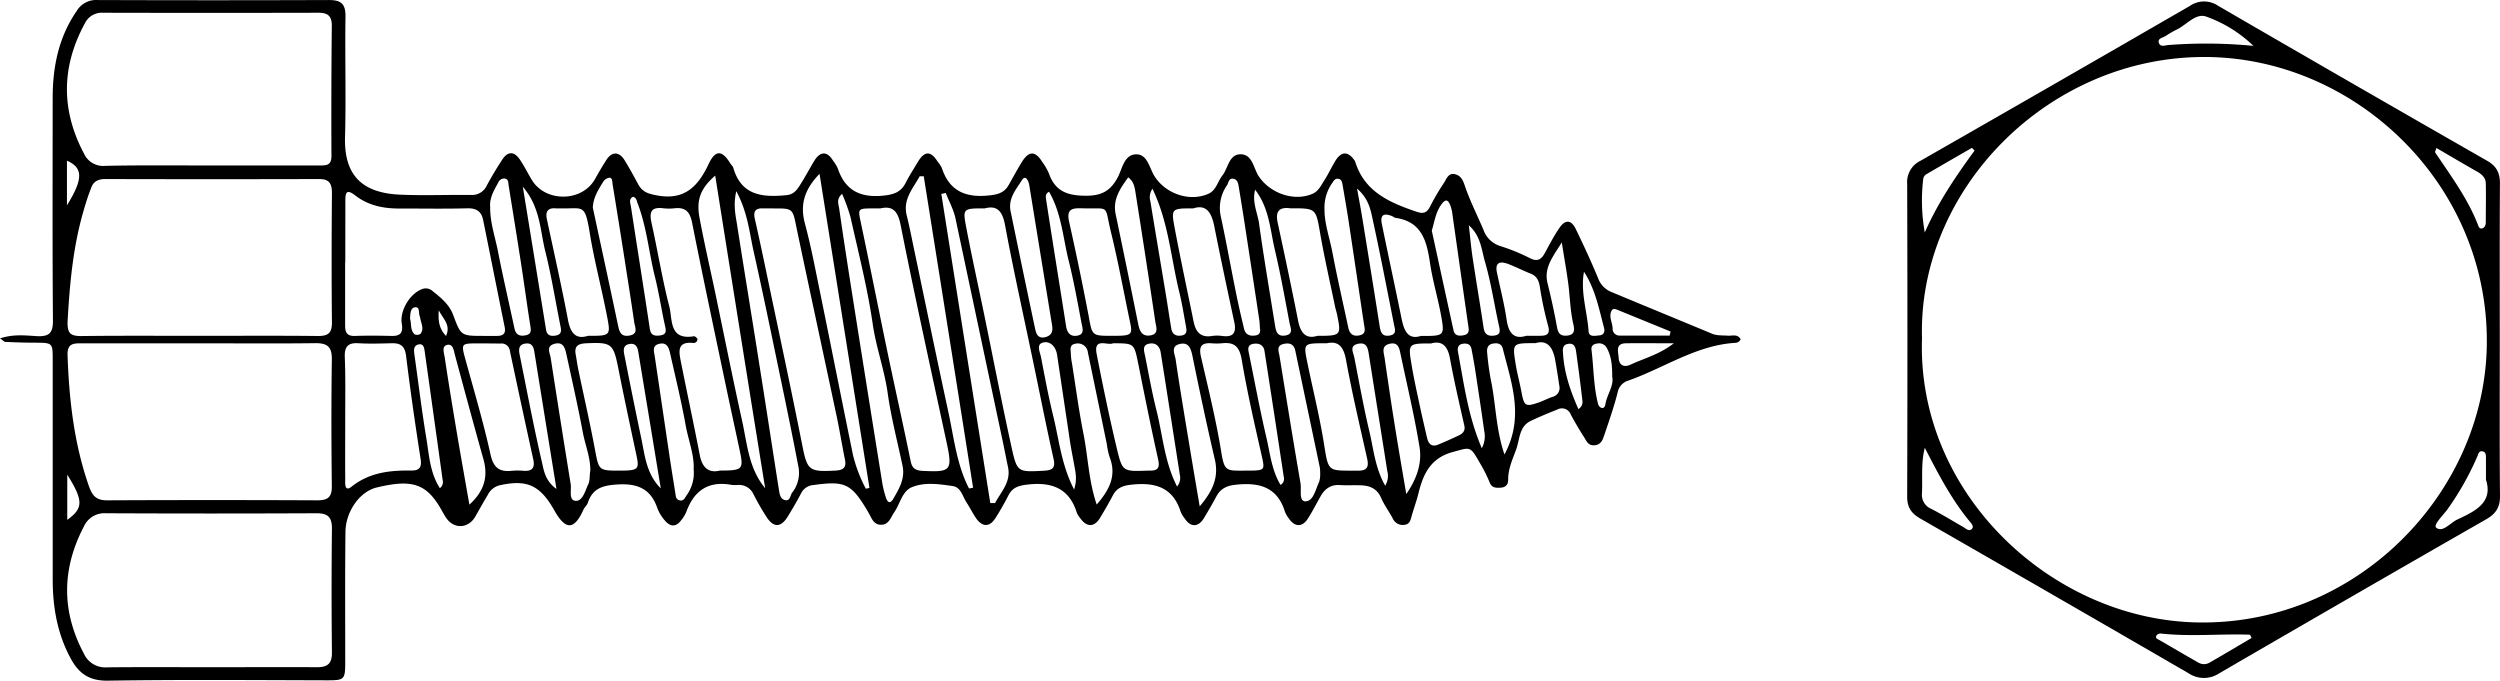 <svg id="Ebene_3" data-name="Ebene 3" xmlns="http://www.w3.org/2000/svg" viewBox="0 0 768.91 209.51"><g id="CRtIAC.tif"><path d="M39.54,296.87c4.11-1.37,7.77-.9,11.28-.7,3.89.22,5.07-1,5-4.95-.18-22.73-.09-45.47-.08-68.21,0-9.63,1.8-18.74,7.41-26.87a6.93,6.93,0,0,1,6.38-3.34q35.6.13,71.18,0c3.93,0,5.15,1.34,5.09,5.2-.19,12.31.2,24.64-.14,36.94s5.78,17.27,17.13,17.73c7.17.3,14.37,0,21.56.08a5,5,0,0,0,4.91-2.89c1.46-2.73,3.07-5.4,4.77-8s3.68-2.56,5.4,0c1.36,2,2.43,4.21,3.69,6.28,4.22,6.95,15.43,6.8,19.4-.24,1.12-2,2.28-4,3.52-5.92,1.7-2.64,3.91-2.63,5.6.09,1.5,2.4,2.84,4.91,4.19,7.4s3.24,2.95,5.89,3.44c8.44,1.55,12.57-2.87,15.79-9.71,2.07-4.4,4.13-4.25,6.65-.15.28.46.76.84.91,1.33,2.47,8.59,9,9.15,16.33,8.44,2.16-.21,3.13-1.46,4.06-2.9,1.6-2.49,3-5.13,4.52-7.66,1.83-3,4-3,5.75-.09a12.15,12.15,0,0,1,1.48,2.4c2.36,7.09,7.32,9.18,14.45,8.34,3.06-.36,5.07-1.2,6.44-3.9,1.09-2.16,2.43-4.21,3.67-6.3,2.09-3.53,4-3.61,6.12-.26a10.57,10.57,0,0,1,1.32,2c2.46,7.55,7.95,9.3,15.2,8.37,2.4-.3,4.12-1,5.29-3,1.33-2.35,2.62-4.72,4-7,2.25-3.71,4.22-3.74,6.46-.14a17.64,17.64,0,0,1,2,3.48c2,5.74,6.08,6.87,11.74,6.83,4.83-.05,7.43-1.81,9.51-5.84,1.34-2.61,1.91-6.75,5.47-6.89s4.14,4.13,5.68,6.62c3.34,5.42,10.72,8.09,16.58,5.54,2.47-1.06,2.88-3.79,4.36-5.65,1.77-2.25,2-6.39,5.41-6.52,3.82-.15,4.12,4.17,5.69,6.62,3.4,5.3,10.83,8,16.57,5.55,1.91-.81,2.68-2.63,3.69-4.18,1.25-1.91,2.17-4,3.4-6,1.88-3,3.89-2.95,5.88-.11a1.22,1.22,0,0,1,.2.35c2.86,9.29,10.57,12.61,18.81,15.41,2.08.71,3.21.46,4.22-1.56a72.77,72.77,0,0,1,4.3-7.33c.76-1.17,1.3-3,3.2-2.66s2.61,1.84,3.13,3.39c1.59,4.75,3.88,9.19,5.81,13.79a8,8,0,0,0,5.32,5,59.46,59.46,0,0,1,9,3.69c2.31,1.16,3.48.36,4.54-1.59,1.43-2.61,2.8-5.27,4.47-7.71,1.84-2.69,3.65-2.56,5.06.34,2.47,5.1,4.86,10.24,7,15.46a7.23,7.23,0,0,0,4.23,4c10.21,4.27,20.45,8.46,30.67,12.72,1.57.65,3.19.47,4.8.6,1.37.12,3-.64,4,1.08a1.75,1.75,0,0,1-1.6,1.12c-12.24.74-22.21,7.93-33.36,11.76a4.68,4.68,0,0,0-2.89,3.61c-1.11,4.3-2.56,8.51-4,12.73-.5,1.5-.93,3.18-3,3.4s-2.56-1.33-3.33-2.52q-2.19-3.4-4.1-7a2.9,2.9,0,0,0-4.08-1.47c-2.76,1.1-5.51,2.23-8.19,3.5-3.62,1.73-3.38,5.7-4.47,8.72s-2.51,6-2.47,9.35c0,1.66-.9,2.44-2.53,2.49-1.41.05-2.56,0-3.21-1.71a43.65,43.65,0,0,0-3.09-6.1c-2.92-5.14-2.82-4.63-8.2-3.18-6.9,1.85-9.15,6.84-10.61,12.85-.58,2.36-1.46,4.64-2.1,7-.33,1.23-.62,2.37-2.15,2.55a3.37,3.37,0,0,1-3.64-2c-1.16-2.14-2.62-4.13-3.59-6.35-1.23-2.79-3.41-3.7-6.15-3.8-2.16-.09-4.34.05-6.5-.08-2.81-.19-4.63,1.15-5.93,3.44s-2.55,4.77-4,7c-1.67,2.56-4,2.45-5.72-.1a9.09,9.09,0,0,1-1.23-2.09c-2.37-7.78-8.08-9.14-15.26-8.34-2.73.3-4.58,1.22-5.85,3.59s-2.5,4.47-3.82,6.66c-1.72,2.85-4.08,2.89-5.89.15a9.11,9.11,0,0,1-1.26-2.07c-2.49-7.94-8.41-9.19-15.66-8.3-2.39.3-4.07,1.1-5.2,3.23q-1.89,3.57-4,7c-1.72,2.82-4.05,2.82-6,.07a7.11,7.11,0,0,1-1.08-1.71c-2.47-8-8.35-9.62-15.83-8.6-2.36.32-4.08,1-5.2,3.21-1.23,2.4-2.56,4.76-4,7-1.8,2.85-4.06,2.84-6,0-1.06-1.56-1.9-3.27-2.93-4.85-1.22-1.87-1.69-4.66-4.3-5-4.14-.59-8.52-1.25-12.43.34-3.08,1.26-3.66,5.15-5.49,7.77-1.07,1.54-1.56,3.66-3.81,3.8-2.59.17-3.14-2.16-4.17-3.84-.15-.23-.26-.48-.4-.71-4.86-8.08-6.82-9-16.37-7.67a4.62,4.62,0,0,0-3.87,2.53c-1.23,2.4-2.62,4.71-4,7-2.19,3.63-4.46,3.72-6.71.2-1.46-2.27-2.8-4.63-4-7a4.85,4.85,0,0,0-4.59-2.75,12.46,12.46,0,0,1-2,0c-7.11-1.35-11.6,1.65-14,8.25a10.62,10.62,0,0,1-1.69,2.73c-1.72,2.24-3.52,1.69-5-.13a12.36,12.36,0,0,1-2.27-3.82c-2-5.74-5.92-7.5-11.9-7.19-4.56.24-7.94,1-9.46,5.69-.24.74-1,1.32-1.3,2-2.57,5.75-5.24,7.15-9.1.09l-.21-.35c-4.23-7.27-8.29-9-16.55-7.15a5.59,5.59,0,0,0-3.63,3c-1.33,2.18-2.55,4.44-3.84,6.66-2.16,3.7-6.59,3.86-8.95.31-.75-1.11-1.35-2.33-2.05-3.48-4.31-7.06-8.74-8.39-19.34-5.81-5.08,1.23-9.49,7.24-9.56,13.69-.15,13.26-.07,26.52-.07,39.79,0,5.73-.22,5.82-5.91,5.81-22.37-.06-44.75-.24-67.12.11-5.81.08-9-2.29-11.5-7-4.07-7.61-5.45-15.73-5.44-24.23q0-33.69,0-67.4c0-5.3,0-5.28-5.44-5.32-3,0-5.95-.1-8.92-.24C41,298.11,40.58,297.59,39.54,296.87Zm61.29-.79c12.19,0,24.39-.08,36.58.05,3.16,0,4.25-1,4.22-4.23-.14-13.26-.11-26.51,0-39.77,0-2.78-.77-4.28-3.89-4.27q-32.92.09-65.85,0c-2,0-3.52.65-4.22,2.49-1,2.51-1.81,5.07-2.54,7.66C62,268.87,61,280,60.35,291.22c-.25,4.38,1,5,4.71,4.92C77,296,88.9,296.08,100.83,296.08ZM104.17,398c11,0,22-.06,32.93,0,3.27,0,4.56-1.18,4.53-4.55q-.21-19.08,0-38.15c0-3.62-1.4-4.66-4.82-4.65q-32.33.15-64.65,0a6.93,6.93,0,0,0-6.82,4.07c-6.81,13-6.94,26.06,0,39.1a7.21,7.21,0,0,0,7.15,4.22C83,397.93,93.6,398,104.17,398ZM101,298.38c-12.19,0-24.37,0-36.56,0-2.6,0-4.25.22-4.12,3.73.48,13.69,2,27.13,6.56,40.17,1.07,3.07,2.32,4.41,5.64,4.39q32.3-.15,64.6,0c3.29,0,4.52-1,4.48-4.39-.16-13-.18-26,0-38.94.07-4-1.49-5.07-5.26-5C124.6,298.49,112.82,298.38,101,298.38Zm3-54.7q16.86,0,33.72,0c1.92,0,3.77.13,3.76-2.84q-.1-20.06.11-40.13c0-3-1.2-4-4.08-4q-33.12.08-66.22,0a5.79,5.79,0,0,0-5.61,3.19c-7.28,13.33-7.43,26.74-.28,40.18a6.46,6.46,0,0,0,6.5,3.72C82.65,243.56,93.35,243.69,104.05,243.68Zm41.69,29.77h0c0,6.49,0,13,0,19.45,0,2.12.55,3.29,3,3.21,3.79-.13,7.58-.09,11.37,0,2.76.05,3.49-1.13,3.05-3.78-.66-4,2.5-9.21,6.15-10.58a3.05,3.05,0,0,1,3.09.37c2.65,2.1,5.33,4.22,6.57,7.53,2.4,6.44,2.38,6.45,9.43,6.45l4.05,0c1.84,0,2.78-.67,2.36-2.72-2.23-11-4.4-21.95-6.62-32.91-.53-2.63-2.05-3.69-4.89-3.61-7,.19-14.07.05-21.11.06-4.85,0-9.45-1-13.31-4-2.6-2-3.08-1.08-3.07,1.56C145.76,260.75,145.74,267.1,145.74,273.45Zm164.59-16.57H308c-4.78.06-4.62,0-3.61,4.79,2.8,13.21,5.4,26.45,8.16,39.67,2.32,11.1,4.8,22.16,7.07,33.26.44,2.13,1.35,2.86,3.49,3,9,.47,9.45,0,7.53-8.93-4.74-22-9.61-44.05-14-66.16C315.79,257.81,314.25,256,310.33,256.88Zm32.11,0c-6.62,0-6.79,0-5.69,5.76,1.75,9.15,3.76,18.25,5.64,27.37,2.77,13.49,5.38,27,8.34,40.45,1.69,7.64,1.94,7.53,9.94,7.11,2.6-.14,3.6-.81,2.95-3.7-2.19-9.74-4.12-19.54-6.16-29.32-2.94-14.14-6.09-28.24-8.74-42.43C347.89,257.71,346.19,255.86,342.44,256.88Zm-64.94,0c-1.09,0-2.17,0-3.25,0-2.48-.1-3,1.08-2.48,3.31,1.4,6.19,2.71,12.39,4,18.6,3.54,16.91,7.17,33.8,10.53,50.74,1.56,7.9,2,8.44,10.16,8,2.43-.12,3.54-.85,3-3.42-.89-4.37-1.59-8.76-2.51-13.12-4.11-19.4-8.31-38.79-12.39-58.19C283.33,256.91,283.44,256.88,277.5,256.9Zm-16.63,80.64c7.13,0,7.47-.34,6.25-6.08-1.37-6.47-2.79-12.92-4.15-19.39-3.54-16.89-7.14-33.77-10.5-50.7-.65-3.28-1.91-4.85-5.31-4.51a15.91,15.91,0,0,1-3.65,0c-3.81-.46-4.24,1.33-3.52,4.56,1.9,8.56,3.28,17.24,5.47,25.72,1,3.86-.16,10.39,7.55,9.09.32-.06,1.08.58,1.1.92a1.19,1.19,0,0,1-1.38,1.13c-5-.48-4.32,2.75-3.73,5.76,1.92,9.66,4,19.29,5.86,28.95C255.6,336.81,257.67,338.31,260.87,337.54ZM145.72,320.7h0c0,6.5-.05,13,0,19.48,0,1.14-.31,4.11,2,2.25,5.52-4.36,11.77-5,18.35-4.92,2.4,0,3.25-.89,2.84-3.53-1.65-10.54-3.17-21.11-4.47-31.7-.36-3-1.64-4-4.42-3.92-3.38.08-6.79.2-10.16,0-3.18-.22-4.36.95-4.28,4.12C145.83,308.52,145.72,314.61,145.72,320.7ZM189,298.41v0h-2.44c-5.3,0-5.23,0-3.79,5.23,2.64,9.59,5.48,19.15,7.62,28.86.91,4.12,2.68,5.5,6.55,5.09a21.19,21.19,0,0,1,3.65,0c2.48.17,3.51-.76,3-3.33q-3.68-16.77-7.23-33.56a2.56,2.56,0,0,0-2.85-2.25ZM422.2,337.54h1.62c4.84-.06,4.77-.2,3.72-4.83-2.21-9.75-4.44-19.5-6.1-29.34-.68-4-2.29-5.43-6.08-5a18.56,18.56,0,0,1-3.25,0c-3.28-.22-3.87,1.21-3.18,4.22,2.25,9.74,4.65,19.46,6.24,29.31C416.12,337.75,416.77,337.56,422.2,337.54Zm-192.43,0c6.19,0,6.48-.3,5.46-5-1.89-8.81-3.76-17.62-5.52-26.46-1.52-7.66-2.06-8.08-10-7.7-2.42.12-3.56.9-3.11,3.41.34,1.86.58,3.73,1,5.57,1.67,8,3.51,16,5,24.07C223.73,337.33,223.74,337.54,229.77,337.54Zm151.65-41.46c6.31,0,6.54-.19,5.63-4.48-1.92-9.1-3.58-18.27-5.79-27.3s0-7.13-9.22-7.45c-3.12-.11-4.48.58-3.68,4.13q3.22,14.4,6,28.93C375.46,296,375.31,296.07,381.42,296.08Zm-161,0c6.78,0,7,0,5.85-5.89-1.65-8.6-3.94-17.09-5.34-25.73-1.51-9.34-2.07-7.37-9.15-7.58-.41,0-.82,0-1.22,0-2.7-.25-3.3,1.12-2.79,3.47,2.17,10.15,4.46,20.27,6.39,30.46C214.9,295,216.43,297.33,220.37,296.08Zm161.47,2.29c-1.66.82-6.07-1.94-5.06,3.27,1.9,9.77,3.93,19.53,6.24,29.22,1.67,7,1.91,6.95,9.35,6.68l.81,0c2.59,0,3.06-1,2.49-3.57-2.2-9.84-4.18-19.74-6.16-29.64C388.31,298.39,388.38,298.38,381.84,298.37Zm62.88-2.29c7.23,0,7.33-.12,6-6.58-.16-.79-.43-1.56-.6-2.36-1.58-7.65-3.34-15.28-4.67-23-1.21-7-1.27-7.3-8.28-7.28a7.3,7.3,0,0,1-.81,0c-3.5-.49-4.64,1-3.91,4.38,2.13,9.88,4.24,19.77,6.19,29.68C439.38,294.84,440.91,297.27,444.72,296.08Zm2.9,2.29c-7.34,0-7.28-.15-6,6.13,1.74,8.44,3.84,16.83,5.17,25.33s1.35,7.62,10.37,7.73c2.93,0,3.37-1.25,2.8-3.8-2.27-10.12-4.65-20.23-6.51-30.43C452.72,299.19,451,297.61,447.62,298.37Zm-41.07-41.49c-6.73,0-6.9,0-5.79,5.95,1.83,9.69,3.9,19.32,5.87,29,.62,3,2.11,4.87,5.58,4.3a11,11,0,0,1,3.24,0c3.43.45,4.34-1.08,3.67-4.23-2.12-9.89-4.23-19.79-6.2-29.72C412.12,258.14,410.54,255.58,406.55,256.88Zm-147-10.16c-4.55,3.94-5.95,7.42-4.92,13,1.36,7.29,3,14.52,4.56,21.78,2.85,13.59,5.56,27.22,8.56,40.78,1.57,7.09,2,14.59,7.08,20.67C269.72,311.05,264.65,279.17,259.5,246.72Zm32-.47c-4.86,5.05-6,9.69-4.48,15.36,1.88,7,3.23,14.19,4.69,21.32,3.4,16.64,6.69,33.3,10.11,49.94a45.22,45.22,0,0,0,3.92,10.24l1.11-.25Zm52.63,101.27h1.35c1.84-3.48,4.94-6.47,4-11-.63-3-1.22-6.09-1.87-9.12q-7.14-33.67-14.28-67.35c-.59-2.84-2-5.27-3-7.92l-1.37.31Q336.57,300,344.12,347.52ZM266,251.58c-1,4.29-.22,7.42.26,10.47,2.28,14.66,4.71,29.29,7,43.94,2,12.52,3.89,25.05,5.87,37.57.19,1.19.42,2.63,1.71,3,1.74.55,1.7-1.37,2.33-2.23a9.85,9.85,0,0,0,2-7.63c-2.22-11.66-4.66-23.28-7.08-34.9-2.22-10.69-4.45-21.38-6.83-32C270,264,269.44,258,266,251.58ZM323.65,247l-1.25,0c-2,3.72-5.21,7-4,12,.89,3.54,1.57,7.12,2.32,10.69,3.5,16.64,6.92,33.29,10.52,49.91,1.71,7.91,2.55,16.1,6.34,23.43l1.25-.23Q331.27,294.82,323.65,247Zm-25.12,5.42c-1.85,1.62-1.07,3.18-.89,4.49,1.29,8.95,2.67,17.89,4.08,26.82q4.51,28.59,9.11,57.17a29.67,29.67,0,0,0,1.25,5.1c.4,1.16,1.17,1.94,2.17.25,1.87-3.17,3.71-6.3,2.88-10.23-1.57-7.39-3.49-14.73-4.55-22.18-1-7.28-3.58-14.14-4.63-21.44-1.6-11.05-4.4-21.94-6.83-32.86A59.1,59.1,0,0,0,298.53,252.38Zm178.11,43.7c7.14,0,7.27,0,6.11-6.37-1-5.43-2.61-10.75-3.41-16.2-1-6.71-2.56-12.62-10.62-13.76-.37-.05-.7-.4-1.07-.55-2.49-1-3.69-.37-3.1,2.46,2,9.75,4.1,19.48,6.1,29.24C471.4,294.58,472.67,297.42,476.64,296.08Zm3.18,2.3c-7.16,0-7.23,0-6.14,6.5.66,4,1.53,7.93,2.37,11.87.75,3.55,1.57,7.08,2.39,10.61.43,1.83,1.36,3,3.45,2.13s4.19-1.8,6.25-2.78c1.28-.61,2.16-1.4,1.76-3.15-1.55-6.82-3.13-13.63-4.39-20.51C484.82,299.26,483.13,297.52,479.82,298.38Zm-71.3,50.11c4.06-4.77,5.94-9,4.65-14.49-2.47-10.51-4.69-21.08-6.85-31.65-.5-2.43-1.18-4.5-4-3.78s-1.44,3.07-1.19,4.77c1,6.81,2.12,13.61,3.24,20.4C405.68,331.7,407,339.64,408.52,348.49ZM221.87,256.66c2.61,12.14,5.25,24.28,7.8,36.43.42,2,1.05,3.32,3.41,2.92,2.93-.5,1.74-2.58,1.52-4.13-.93-6.55-2-13.09-3-19.64q-1.79-11.4-3.65-22.8c-.12-.73,0-1.9-.92-2a2.7,2.7,0,0,0-1.94,1.22C223.6,251.09,222,253.49,221.87,256.66Zm141.25,36.17q-3.51-21.51-7-43a5.34,5.34,0,0,0-.32-1.17c-.43-1-1.1-1.81-1.95-.47-1.85,2.91-4.28,5.7-3.49,9.55q3.69,18,7.5,35.94c.33,1.55.74,3.33,3.09,2.83C363,296,363.45,294.72,363.12,292.83Zm82.46,45.66a13.78,13.78,0,0,0-.1-1.88q-3.78-18-7.56-36c-.46-2.18-2.05-2.44-3.71-2-2.17.52-1.37,2.32-1.14,3.68,2.11,13,4.21,26.09,6.46,39.12.34,2-.58,5.56,1.51,5.57,2.46,0,3.1-3.64,4.19-5.9A7.52,7.52,0,0,0,445.58,338.49Zm-18.54-45c-.05-.63-.06-1.45-.18-2.25q-2.08-13.82-4.2-27.63-1-6.62-2.1-13.21c-.17-1.06-.34-2.3-1.58-2.61-1.54-.37-1.55,1.22-2.07,2a12.14,12.14,0,0,0-1.88,9.63c1.67,7.79,3.08,15.63,4.66,23.44.74,3.7,1.6,7.38,2.48,11.06.42,1.75,1.7,2.31,3.42,2.06C427,295.8,427.33,294.92,427,293.49Zm-236.74-37c-.06,4.7,1.51,9.08,2.39,13.57,1.55,7.94,3.39,15.82,5.08,23.73.44,2.1,1.79,2.52,3.62,2.09s1.41-1.88,1.21-3.23c-1-6.27-1.83-12.56-2.8-18.83-1.24-8-2.53-16-3.82-24-.14-.88,0-2-1.33-2.14a2,2,0,0,0-1.88,1.29C191.43,251.38,190.05,253.71,190.3,256.52Zm256.61.69c-.06,4.24,1.58,8.74,2.46,13.38,1.45,7.67,3.22,15.29,4.84,22.93.4,1.88,1.39,2.88,3.43,2.45,2.23-.47,1.62-2.06,1.4-3.52-1.56-10.42-3.08-20.83-4.66-31.24-.58-3.87-1.26-7.73-1.92-11.58-.14-.79-.31-1.67-1.31-1.82s-1.36.56-1.84,1.27A13,13,0,0,0,446.91,257.21Zm-60.36-9.87c-2.46,3.47-4.84,6.77-3.87,11.38q3.52,16.8,6.9,33.63c.44,2.22,1.17,4.08,3.83,3.62s1.69-2.7,1.46-4.24q-2.94-19.78-6.07-39.55C388.54,250.55,388.35,248.69,386.55,247.34ZM252.88,337.06c.25-4.26-1.63-8.85-2.48-13.61-1.34-7.42-3.13-14.75-4.79-22.11-.36-1.61-.94-3.28-3.17-2.83-2.4.47-1.77,2.26-1.53,3.85q2.31,15.6,4.62,31.19c.54,3.59,1.13,7.18,1.7,10.77.14.92.12,2,1.23,2.34,1.38.39,1.72-.81,2.36-1.68A11.71,11.71,0,0,0,252.88,337.06Zm124,10.87c3.89-4.49,6.17-8.9,3.92-14.61a23.28,23.28,0,0,1-.84-3.95q-2.91-14.08-5.82-28.15a3.1,3.1,0,0,0-3.84-2.71c-2,.31-1.41,2-1.4,3.26a19.1,19.1,0,0,0,.35,2.81c1.15,7.2,2.09,14.45,3.52,21.6S374.35,340.6,376.83,347.93Zm-155.78-10.2c.1-4.14-1.55-8-2.3-11.92-1.5-8.07-3.33-16.09-5.07-24.12-.41-1.92-1-3.89-3.67-3.15s-1.38,2.81-1.14,4.37q3,19.39,6.14,38.77c.3,1.84-.69,5,1.51,5.15s2.95-3.13,3.91-5.12C221,340.55,220.87,339.07,221.05,337.73Zm288-41.67h4.24c2.36,0,3-.88,2.28-3.29a110.46,110.46,0,0,1-2.49-11.83c-.32-1.9-.94-3.25-2.84-4-2.37-.93-4.64-2.12-7-3s-4-.46-3.35,2.66c1,4.74,2.21,9.44,2.94,14.22C503.43,295,505,297.33,509,296.06Zm-37,48.62c3.11-4.48,4.85-9.35,4.05-14.3-1.55-9.58-3.82-19-5.82-28.53-.39-1.86-.7-4-3.48-3.3-2.55.66-1.71,2.65-1.46,4.32.94,6.41,1.86,12.82,2.89,19.22C469.45,329.63,470.78,337.15,472.05,344.68ZM183.91,348c4.62-4.23,5.82-8.62,4.31-14-3-10.64-5.86-21.31-8.75-32-.39-1.43-.55-3.51-2.36-3.14s-1,2.48-.8,3.79c1.08,7.2,2.25,14.39,3.46,21.57C181.07,332,182.45,339.7,183.91,348Zm296-84.24c2.19,10.06,4.42,20.32,6.67,30.58.39,1.81,1.78,1.83,3.17,1.55,1.92-.4,1.54-1.78,1.34-3.18-1.62-11.2-3.18-22.4-4.78-33.59a12.66,12.66,0,0,0-.69-3.14c-.62-1.51-1.3-2.31-2.73-.35C481.1,258.08,480.77,260.87,479.89,263.8Zm31.77,34.57c-7,0-7,0-6,6.33.47,2.91,1.26,5.76,1.8,8.66.82,4.41,1.22,4.7,5.49,3.19,1.39-.49,2.7-1.21,4.1-1.67a2.8,2.8,0,0,0,2.05-3.43c-.38-2.66-.8-5.32-1.28-8C517.15,299.71,515.49,297.15,511.66,298.37Zm-9.4,34.2c6.19-11.56,2.07-22-.52-32.47-.42-1.68-1.74-1.86-3.21-1.56s-1.76,1.55-1.61,2.8a83.75,83.75,0,0,0,1.14,8.39C499.64,317.05,499.57,324.69,502.26,332.57ZM394,250.84a4.51,4.51,0,0,0-.63,3.94c1.51,9.31,3.09,18.6,4.63,27.9.62,3.72,1.16,7.45,1.79,11.17.31,1.82,1.52,2.45,3.26,2.11s1.45-1.7,1.24-2.87c-.63-3.44-1.18-6.91-2-10.3C399.67,272.27,399,261.24,394,250.84ZM242.77,343q-3.45-21-6.92-42c-.23-1.42-.77-2.68-2.58-2.43-2.17.31-2,1.95-1.7,3.41,1.67,8.45,3.36,16.89,5.14,25.31C237.87,332.69,238.23,338.45,242.77,343Zm127.11.37c1.07-3.16.41-5.5,0-7.83s-.87-4.51-1.22-6.78q-2-13.41-4-26.83c-.38-2.53-2.12-4.35-4.33-3.79s-.88,3-.59,4.61c1.16,6.09,2.31,12.2,3.79,18.22C365.3,328.2,366,335.79,369.88,343.33Zm-7.71-91.59c-1.24.63-1,1.69-.86,2.56,2,12.94,4.09,25.87,6.13,38.81.33,2.09,1.39,3.31,3.57,2.85s1.45-2.36,1.2-3.66c-1.24-6.5-2.38-13-4-19.44C366.45,265.78,366,258.29,362.17,251.74ZM210.69,343.18c-2.39-14.76-4.61-28.46-6.8-42.17-.27-1.66-.82-2.86-2.84-2.54s-2,1.83-1.69,3.37c2.22,11,4.29,22,6.81,32.88C206.79,337.39,207.14,340.61,210.69,343.18Zm246.23-92.39c.65,3.63,1.16,6.26,1.59,8.89,1.81,11.17,3.63,22.35,5.38,33.53.29,1.84.81,3.14,3,2.79,2.37-.37,1.68-2,1.39-3.42-2.18-11-4.28-21.94-6.67-32.86C461,256.81,460.24,253.69,456.92,250.79Zm-256.58-.58c2.5,15.36,4.83,29.67,7.15,44,.29,1.81,1.5,2.05,3,1.78,1.95-.35,1.68-1.68,1.39-3.1-1.54-7.65-2.76-15.38-4.66-22.95C205.63,263.55,205.73,256.54,200.34,250.21Zm225.23.93c-1,3.87.76,7.12,1.22,10.45,1.44,10.41,3.23,20.77,4.88,31.15.29,1.81.62,3.63,3.13,3.25,2.7-.41,1.64-2.39,1.37-3.8-1.43-7.55-2.77-15.12-4.54-22.6C430.18,263.42,429.93,256.81,425.57,251.14Zm40,91.05a5.84,5.84,0,0,0,.63-4.64c-1.88-12-3.81-24-5.68-35.95-.3-1.92-.75-3.58-3.2-3.09-2.89.58-1.57,2.58-1.26,4.16,1.49,7.53,2.83,15.11,4.6,22.58C462,330.76,462.4,336.57,465.59,342.19Zm-64,.22a4.08,4.08,0,0,0,.84-3.6q-2.91-18.76-5.87-37.54c-.33-2.09-1.61-3.22-3.69-2.75s-1.42,2.28-1.14,3.66c1.14,5.68,2.15,11.4,3.56,17C397.18,326.82,397.7,334.85,401.55,342.41ZM234.29,253.3c-1.48.64-.86,2-.7,3,1.91,12.53,3.92,25,5.8,37.56.31,2.1,1.46,2.3,3.1,2.11,2.27-.27,1.89-1.62,1.53-3.25-1.08-4.86-1.8-9.8-3-14.62-1.91-7.56-2.54-15.42-5.37-22.76C235.35,254.62,235.39,253.73,234.29,253.3Zm199.09,88.64a2.13,2.13,0,0,0,1-2.47q-2.92-19.38-5.93-38.74c-.28-1.81-1.65-2.44-3.3-2.21-2.3.33-1.66,2.05-1.38,3.46,1.71,8.44,3.29,16.92,5.25,25.3C430.17,332.17,430.63,337.32,433.38,341.94Zm86.51-74.59c-2.8,4.51-5.56,7.79-4.38,12.57,1.1,4.43,2.08,8.89,2.89,13.38.35,1.94,1,2.92,3.12,2.71,2.42-.25,2.32-1.79,1.92-3.51-.86-3.68-1-7.46-1.4-11.19C521.53,277,520.72,272.66,519.89,267.35ZM174.83,342.94a2.39,2.39,0,0,0,.85-2.53q-2.75-19.85-5.54-39.67c-.14-1.05-.4-2.37-1.91-2s-1.42,1.7-1.25,3c1.23,8.68,2.28,17.38,3.71,26C171.53,332.78,171.75,338.1,174.83,342.94ZM491.3,262.08c.42,3.62.69,6.83,1.17,10,1.08,7.18,2.31,14.34,3.37,21.52.32,2.14,1.46,2.66,3.36,2.39s1.72-1.45,1.38-2.95c-1.46-6.56-2.43-13.25-4.3-19.68C495.2,269.64,495,265.36,491.3,262.08Zm4,68.54a7.69,7.69,0,0,0,.73-5.29c-.87-6.28-1.83-12.54-2.78-18.81-.33-2.14-.72-4.26-1.13-6.38-.3-1.57-1.46-1.83-2.78-1.6s-1.6,1.31-1.38,2.47C489.79,310.71,491,320.57,495.27,330.62Zm40.1-22.16c0-3.24-.23-6-1.65-8.62a2.69,2.69,0,0,0-3.06-1.37c-1.12.12-1.81.78-1.67,1.87.71,5.6.61,11.3,2.06,16.8a1.77,1.77,0,0,0,1,1.1c.86.23,1.14-.55,1.24-1.2C533.83,314,536.05,311.37,535.37,308.46ZM553.06,296l.3-1.24-15.9-6.49c-.75-.3-1.72-.82-2.2,0-1.06,1.8.2,3.64.26,5.48a2.12,2.12,0,0,0,2.31,2.25Zm-26.34-19.63c-1.15,6.26,1,12.2,1.41,18.29.12,1.91,2,1.38,3.28,1.29s1.82-1,1.49-2.27C531.34,287.77,530.19,281.72,526.72,276.37Zm27.6,22c-5.52,0-10.09-.06-14.67,0-3.39.05-2.37,2.56-2.27,4.44.13,2.5,1.78,3,3.66,2.13C545.16,303,549.7,301.93,554.32,298.4ZM525,318.62c1.69-1.17,1.24-2.49,1.11-3.6-.52-4.56-1.14-9.11-1.75-13.65-.21-1.5-.43-3.18-2.57-2.81-1.86.32-1.6,1.91-1.5,3.24C520.69,307.61,522.51,313,525,318.62ZM60.13,255.94c5.08-8.2,4.95-11.55,0-13.73Zm.1,82.83v13.91C65.2,349.09,65.23,346.81,60.23,338.77Zm105.41-48c.51,1.57,0,3.53,1.4,4.83a1.85,1.85,0,0,0,1.81-.12c1.27-1.61.14-3.3-.09-5a1.25,1.25,0,0,0-.11-.39c-.46-1,.17-3-1.51-2.79C165.66,287.57,165.78,289.42,165.64,290.81Zm11.09,5.32c1.44-3.25-.61-4.88-2.24-7.84C174.24,291.86,174.74,294,176.73,296.13Z" transform="translate(-39.54 -192.79)"/><path d="M808.38,297.54c0,16-.09,31.93.07,47.9,0,3.45-1.31,5.37-4.22,7.05q-41.13,23.56-82.11,47.37a8.49,8.49,0,0,1-9.46,0Q671.49,376,630.19,352.3c-2.74-1.58-4.08-3.4-4.07-6.73q.15-48.09,0-96.19a7.26,7.26,0,0,1,4.11-7.15q41.5-23.72,82.88-47.65a7.67,7.67,0,0,1,8.65,0q41.37,24,82.84,47.72c2.81,1.62,3.85,3.73,3.83,6.93C808.32,265.34,808.38,281.44,808.38,297.54Zm-177.7-.68c-1.62,47.58,39.65,86.27,84.25,87.36,49.11,1.21,88.77-39.5,89.46-85.29.75-49.33-40.33-88.42-86.57-88.61C669.61,210.12,629.36,251,630.68,296.86ZM732.06,389c-.39-.74-.45-1-.52-1-9.15-.32-18.33.66-27.48-.37a1.6,1.6,0,0,0-1.3.66c-.41.87.45,1.08,1,1.4,4,2.3,7.91,4.63,11.9,6.88a3.41,3.41,0,0,0,3.5,0C723.45,394.09,727.71,391.57,732.06,389ZM646.85,239.1l-.81-.84c-4.7,2.71-9.41,5.41-14.09,8.16a2,2,0,0,0-.88,1.3,56,56,0,0,0,.46,16.58C635.55,255.13,641.07,247,646.85,239.1Zm-15.31,91.42c-1.21,4.61-.65,9.3-.87,14a4.64,4.64,0,0,0,2.89,4.79c3.36,1.74,6.59,3.72,9.86,5.61.8.46,1.65,1.4,2.53.6s-.13-1.79-.64-2.4C639.67,346.28,635.67,338.52,631.54,330.52Zm172.59,9.81c0-2.77,0-4.67,0-6.56,0-.91.06-2.08-1.24-2.19-1-.09-1.13,1-1.45,1.67a88.28,88.28,0,0,1-9.12,16.15c-1.37,1.91-4.53,4.87-3.46,5.71,2,1.55,4.25-1.49,6.44-2.52C800.85,350,806.4,347.33,804.13,340.33Zm-15.26-102c-.24.84-.46,1.19-.37,1.32,4.87,7.29,10.14,14.33,13.29,22.61.18.48.55,1,1.23.75.93-.35,1.06-1.19,1.06-2,0-3.92.09-7.84,0-11.76,0-1.77-1.19-2.86-2.74-3.72C797.23,243.21,793.2,240.81,788.87,238.29ZM732.61,206.9a40.27,40.27,0,0,0-14.5-9c-3.13-1.17-6,2.43-8.91,3.9a28.85,28.85,0,0,0-3.49,2c-.83.58-2.51.73-2.23,2,.36,1.64,2,.9,3.09.83A151.15,151.15,0,0,1,732.61,206.9Z" transform="translate(-39.54 -192.79)"/></g></svg>